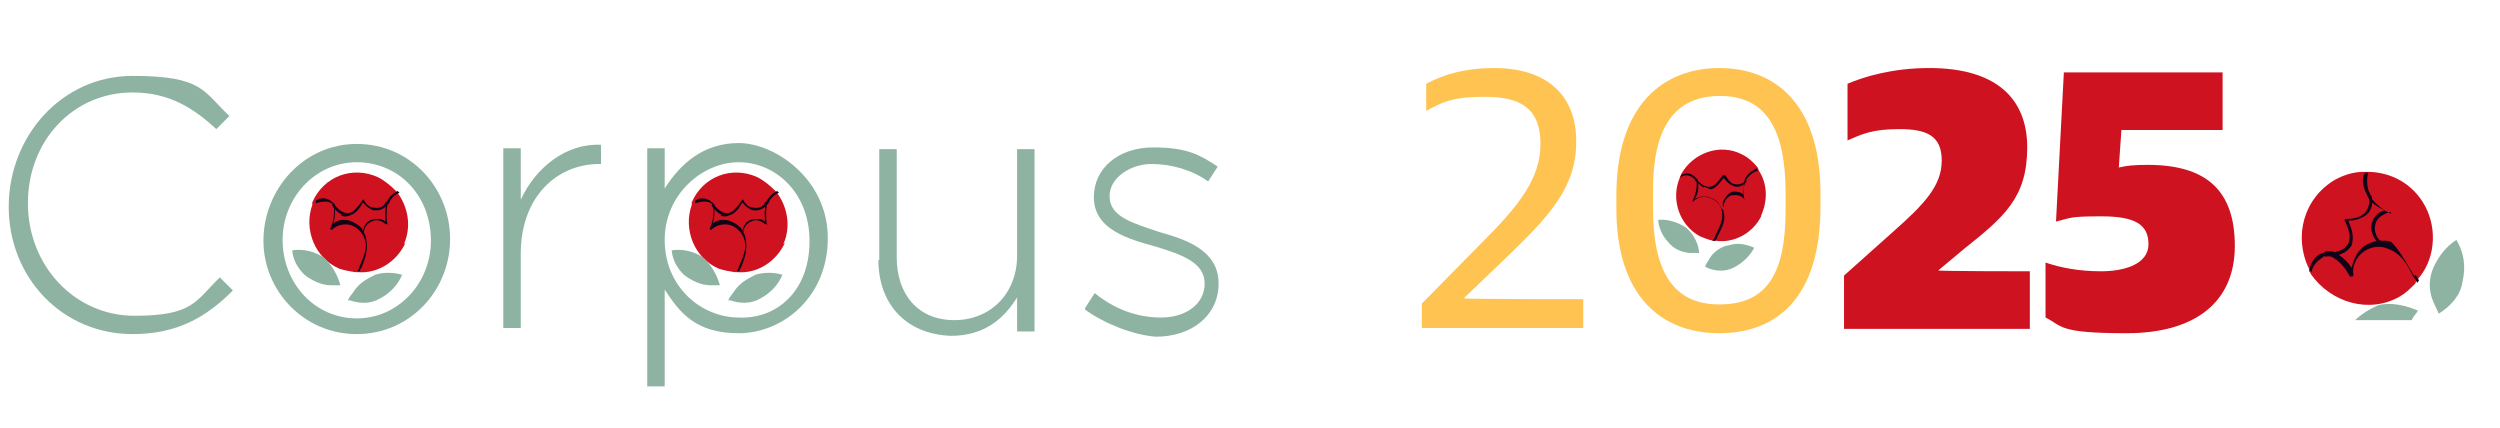 <?xml version="1.0" encoding="UTF-8"?>
<svg id="Capa_1" xmlns="http://www.w3.org/2000/svg" version="1.1" viewBox="0 0 286.6 49.1">
  <!-- Generator: Adobe Illustrator 29.5.1, SVG Export Plug-In . SVG Version: 2.1.0 Build 141)  -->
  <defs>
    <style>
      .st0 {
        fill: #120318;
      }

      .st1 {
        fill: #cf121f;
      }

      .st2 {
        fill: #ffc352;
      }

      .st3 {
        fill: #8fb3a2;
      }
    </style>
  </defs>
  <g>
    <g>
      <path class="st1" d="M201.9,24.8c-1,2-3.2,3.1-5.2,2.8h-.3c-.5-.1-1-.3-1.5-.5-2.4-1.3-3.4-4.3-2.3-6.8,0-.1.1-.1.1-.3h0c1.4-2.5,4.5-3.6,7-2.3.8.4,1.3.9,1.8,1.5,0,.1.1.1.1.3,1,1.5,1.1,3.4.3,5.2Z"/>
      <g>
        <path class="st0" d="M196.9,27.2c-.1.1-.1.3-.3.4h-.3c.1-.1.3-.3.3-.5.5-1,1-1.9.8-2.9-.1-.6-.6-1.3-1.4-1.5-.6-.3-1.4-.1-1.9.4h-.1c.3-.6.5-1.3.5-1.8v-.5h-.1q-.1-.3-.3-.4c-.5-.4-1.1-.4-1.5,0,0-.1.1-.1.1-.3h0c.5-.3,1.1-.3,1.5.1.1,0,.1.1.3.3h.1c0,.1,0,.3.1.3h0v.5h0c0,.6-.1,1-.4,1.5.5-.3,1.3-.4,1.8-.1.5.1.9.5,1.1.9.1.1.1.3.3.4.1.1.1.3.1.4.3.9-.3,1.9-.8,2.9Z"/>
        <path class="st0" d="M200.1,22.9h-.1c-.3-.5-.9-.6-1.5-.5-.5.1-.9.8-.9,1.3h-.1v-.4c.1-.5.5-1,1-1.3.5-.1,1,0,1.4.3v-1.1h0c0-.1.1-.3.1-.5s.1-.3.1-.3c.3-.5.8-.9,1.3-1.1,0,.1.1.1.1.3-.5.1-1,.5-1.3,1,0,.1-.1.1-.1.3h0c-.3.6-.3,1.4-.1,2,.1,0,.1.1.1.1Z"/>
        <path class="st0" d="M195.3,21.5c-.4-.3-.8-.6-1-1h0c0-.1.1-.1.1-.1.4.6,1,1.1,1.7,1,.6-.1,1-.8,1.4-1.3h.3c.3.5.6.9,1,1s1,0,1.3-.4c0,0,.1-.1.1,0h0s.1.1,0,.1c-.3.5-1,.8-1.5.5-.4-.1-.8-.5-1.1-.9-.4.5-.8,1.1-1.4,1.3-.1,0-.5-.1-.8-.3Z"/>
      </g>
    </g>
    <path class="st3" d="M194.7,29h-1c-1-.1-1.9-.5-2.5-1.3-.6-.6-1.1-1.7-1.1-2.5,1.1-.1,2.3.3,3.2.9.9.8,1.4,1.8,1.5,2.9Z"/>
    <path class="st3" d="M195.5,30.5c.1-.3.3-.5.5-.9.5-.8,1.4-1.4,2.3-1.5.9-.3,1.9-.1,2.8.3-.5,1-1.4,1.8-2.4,2.3-1,.5-2.2.4-3.2-.1Z"/>
  </g>
  <g>
    <g>
      <path class="st1" d="M278,23.6c1.5,2.8,1.1,6.3-.9,8.5,0,.2-.2.2-.2.4-.6.6-1.1,1.1-1.8,1.5-3.5,2-7.9.7-10.2-2.6,0-.2-.2-.2-.2-.4v-.2c-1.8-3.7-.6-8.1,3-10.2,1.1-.6,2.2-.9,3.3-.9h.4c2.6,0,5.2,1.3,6.6,3.9Z"/>
      <g>
        <path class="st0" d="M276.9,31.5c.2.2.2.4.4.6,0,.2-.2.2-.2.4,0-.2-.2-.6-.4-.7-.7-1.5-1.5-2.8-3-3.3-.9-.4-2-.2-2.8.4s-1.3,1.7-1.1,2.6c0,0,0,.2-.2.2h-.2c-.4-.7-.9-1.5-1.7-2-.2-.2-.4-.2-.6-.4h-.4c-.2,0-.4,0-.4.2-.7.4-1.3,1.1-1.3,1.8,0-.2-.2-.2-.2-.4v-.2c.2-.7.7-1.5,1.5-1.7.2,0,.2-.2.4-.2h.6c.2,0,.4.2.6.2l.2.2c.6.4,1.1.9,1.5,1.5.2-.9.6-1.8,1.3-2.4.6-.4,1.3-.7,2-.7h.6c.2,0,.4,0,.7.2.9.9,1.7,2.4,2.6,3.9Z"/>
        <path class="st0" d="M274.1,24.3h0c-.9.2-1.7.7-1.8,1.5-.2.7.2,1.7.9,2h0v.2h-.2c-.2,0-.2-.2-.4-.2-.6-.6-.9-1.5-.7-2.2s.7-1.3,1.5-1.5c-.6-.2-1.1-.6-1.5-.9h0c-.2-.2-.4-.4-.4-.6-.2-.2-.2-.4-.2-.4-.4-.7-.6-1.7-.2-2.4h.4c-.2.7-.2,1.7.2,2.4,0,.2.2.2.2.4v.2c.6.7,1.3,1.3,2.2,1.7q0-.4,0-.2Z"/>
        <path class="st0" d="M268.6,29c-.6.4-1.3.4-2,.4s-.2,0-.2-.2,0-.2.2-.2c.9,0,2.2-.2,2.6-1.1.4-.7,0-1.8-.4-2.6v-.2h.2c.9,0,1.5-.2,2-.6s.7-1.3.6-1.8v-.2h.2c.4.7,0,1.8-.6,2.2s-1.3.6-2,.6c.4.9.7,1.8.4,2.8-.2.4-.6.7-.9.9Z"/>
      </g>
    </g>
    <path class="st3" d="M277.2,35.6c-.2.4-.6.7-.7,1.1h-6.5c.7-.7,1.7-1.3,2.6-1.7,1.5-.4,3.1,0,4.6.6Z"/>
    <path class="st3" d="M279.6,36c-.2-.4-.4-.9-.6-1.3-.6-1.3-.6-2.8,0-4.1.6-1.3,1.5-2.4,2.6-3.1.9,1.5,1.1,3.1.7,4.8-.2,1.5-1.3,2.8-2.8,3.7Z"/>
  </g>
  <g>
    <g>
      <path class="st1" d="M150.5-54.4c.7,3.1-.6,6.3-3.1,7.9-.2,0-.2.2-.4.2-.7.4-1.5.7-2.2.9-3.9.9-7.9-1.5-9-5.4q0-.2-.2-.4v-.2c-.9-4.1,1.7-7.9,5.7-8.9,1.1-.2,2.4-.2,3.3,0h.4c2.8.7,5,3,5.5,5.7Z"/>
      <g>
        <path class="st0" d="M147.4-47.2c0,.2,0,.4.2.6-.2,0-.2.2-.4.2,0-.2,0-.6-.2-.7-.4-1.7-.7-3.1-1.8-3.9-.7-.6-2-.7-3-.4s-1.7,1.3-1.8,2.2c0,0,0,.2-.2.2,0,0-.2,0-.2-.2-.2-.9-.6-1.7-1.1-2.4-.2-.2-.4-.4-.6-.6h-.6c-.7,0-1.5.7-1.8,1.5q0-.2-.2-.4v-.2c.4-.7,1.1-1.1,1.8-1.3h.9c.2.2.4.2.4.4l.2.2c.4.6.7,1.1.9,1.8.4-.9.9-1.5,1.8-1.8.7-.2,1.3-.4,2-.2.2,0,.4.2.6.2.2.2.4.2.6.4,1.7,1.3,2,2.8,2.4,4.4Z"/>
        <path class="st0" d="M146.6-55l-.2.2c-.7-.2-1.7.2-2,.9-.4.6-.4,1.5.2,2.2h0v.2h-.2q-.2-.2-.2-.4c-.4-.7-.4-1.7,0-2.2s1.1-1.1,1.8-1.1c-.4-.4-.9-.9-1.1-1.3h0c-.2-.2-.2-.4-.4-.6,0-.2-.2-.4-.2-.6-.2-.9,0-1.8.4-2.4h.4c-.4.6-.6,1.5-.4,2.2v.6c.4.7.9,1.5,1.7,2.2.2,0,.4,0,.2,0Z"/>
        <path class="st0" d="M140.2-52c-.7.2-1.5,0-2-.2l-.2-.2.2-.2c.9.4,2.2.4,2.8-.4s.4-1.7.4-2.8v-.2h.2c.7.4,1.5.4,2,0,.6-.2,1.1-.9.9-1.7,0,0,0-.2.2-.2h0s.2,0,.2.2c.2.9-.4,1.7-1.1,2-.6.2-1.3.2-2,0,.2.9.2,2-.4,2.8-.4.6-.7.7-1.1.7Z"/>
      </g>
    </g>
    <path class="st3" d="M146.5-43.2c-.4.4-.7.6-1.1.9-1.1.7-2.6,1.1-4.1,1.1-1.5-.2-2.8-.7-3.7-1.8,1.1-1.1,2.8-1.8,4.4-2,1.8.2,3.3.9,4.4,1.8Z"/>
    <path class="st3" d="M148.9-42c-.2-.4-.2-.9-.2-1.5-.2-1.5.4-2.8,1.1-4.1.7-1.1,2-2,3.3-2.4.4,1.7.2,3.3-.6,4.8-.7,1.7-2,2.6-3.7,3.1Z"/>
  </g>
  <g>
    <g>
      <path class="st1" d="M46.5,27.8c-1,2.2-3.2,3.6-5.5,3.4-.1,0-.2,0-.3,0-.6-.1-1.2-.2-1.8-.4-2.8-1.2-4.1-4.5-3.1-7.3q0-.1,0-.3h0c1.3-3,4.6-4.2,7.5-2.9.8.4,1.5,1,2,1.5l.2.2c1.3,1.7,1.7,4,.8,6Z"/>
      <g>
        <path class="st0" d="M41.4,30.7c0,.1-.2.2-.1.4-.1,0-.2,0-.3,0,0-.1.2-.3.2-.5.5-1.2,1-2.2.6-3.2-.2-.7-.9-1.4-1.6-1.6s-1.6,0-2.1.5c0,0,0,.1-.2,0,0,0-.1,0,0-.2.3-.6.4-1.3.4-2,0-.2,0-.4,0-.6h-.1c-.1-.2-.2-.2-.2-.2-.4-.3-1.2-.2-1.8,0q0-.1,0-.3h0c.6-.4,1.2-.3,1.7,0l.2.2h.1c0,0,.1.2.1.2h.1c0,.3.1.4,0,.5v.2c0,.5,0,1-.2,1.5.6-.4,1.2-.5,1.9-.3.5.2.9.4,1.3.8.1,0,.1.3.3.4,0,.2.1.3.2.5.4,1.5,0,2.6-.5,3.8Z"/>
        <path class="st0" d="M44.4,25.7h-.2c-.4-.4-1.1-.6-1.6-.3-.5.2-.9.7-.9,1.4h0c0,.1-.1,0-.1,0q0-.2,0-.3c.1-.6.5-1.2,1-1.3s1.2-.2,1.6.2c0-.4-.1-1,0-1.3h0c0-.2,0-.3,0-.5,0-.1,0-.3.1-.4.3-.6.8-1.1,1.3-1.3l.2.2c-.5.2-1,.6-1.2,1.2l-.2.2h0c-.1.7-.1,1.4,0,2.2.1,0,.2.2.1,0Z"/>
        <path class="st0" d="M39.2,24.6c-.5-.2-.9-.7-1.1-1v-.2s.2,0,.2,0c.4.6,1.2,1.2,1.8,1s1-.8,1.5-1.5h0c0-.1.1,0,.1,0,.3.6.7.9,1.2.9.4.1,1.1,0,1.3-.6,0,0,0-.1.2,0h0s.1,0,0,.2c-.3.6-1,.8-1.6.7-.4-.1-.9-.5-1.2-.9-.3.6-.8,1.3-1.5,1.5-.5.2-.8.1-1,0Z"/>
      </g>
    </g>
    <path class="st3" d="M39,32.7c-.4,0-.7,0-1.1,0-1,0-2.1-.5-3-1.2-.8-.8-1.3-1.7-1.4-2.8,1.2-.2,2.5.1,3.6.8,1,.9,1.6,2.1,1.9,3.1Z"/>
    <path class="st3" d="M39.9,34.5c0-.3.3-.6.6-1,.6-1,1.5-1.5,2.5-2,.9-.3,2.1-.3,3.1,0-.5,1.2-1.4,2.1-2.5,2.7-1.2.7-2.4.6-3.6.2Z"/>
  </g>
  <g>
    <g>
      <path class="st1" d="M90,27.8c-1,2.2-3.2,3.6-5.5,3.4-.1,0-.2,0-.3,0-.6-.1-1.2-.2-1.8-.4-2.8-1.2-4.1-4.5-3.1-7.3q0-.1,0-.3h0c1.3-3,4.6-4.2,7.5-2.9.8.4,1.5,1,2,1.5l.2.2c1.3,1.7,1.7,4,.8,6Z"/>
      <g>
        <path class="st0" d="M84.9,30.7c0,.1-.2.2-.1.4-.1,0-.2,0-.3,0,0-.1.2-.3.2-.5.5-1.2,1-2.2.6-3.2-.2-.7-.9-1.4-1.6-1.6s-1.6,0-2.1.5c0,0,0,.1-.2,0,0,0-.1,0,0-.2.3-.6.4-1.3.4-2,0-.2,0-.4,0-.6h-.1c-.1-.2-.2-.2-.2-.2-.4-.3-1.2-.2-1.8,0q0-.1,0-.3h0c.6-.4,1.2-.3,1.7,0l.2.2h.1c0,0,.1.2.1.2h.1c0,.3.1.4,0,.5v.2c0,.5,0,1-.2,1.5.6-.4,1.2-.5,1.9-.3.5.2.9.4,1.3.8.1,0,.1.3.3.4,0,.2.1.3.2.5.4,1.5,0,2.6-.5,3.8Z"/>
        <path class="st0" d="M87.9,25.7h-.2c-.4-.4-1.1-.6-1.6-.3-.5.2-.9.7-.9,1.4h0c0,.1-.1,0-.1,0q0-.2,0-.3c.1-.6.5-1.2,1-1.3s1.2-.2,1.6.2c0-.4-.1-1,0-1.3h0c0-.2,0-.3,0-.5,0-.1,0-.3.1-.4.3-.6.8-1.1,1.3-1.3l.2.2c-.5.2-1,.6-1.2,1.2l-.2.2h0c-.1.7-.1,1.4,0,2.2.1,0,.2.2.1,0Z"/>
        <path class="st0" d="M82.7,24.6c-.5-.2-.9-.7-1.1-1v-.2s.2,0,.2,0c.4.6,1.2,1.2,1.8,1s1-.8,1.5-1.5h0c0-.1.1,0,.1,0,.3.6.7.9,1.2.9.4.1,1.1,0,1.3-.6,0,0,0-.1.2,0h0s.1,0,0,.2c-.3.6-1,.8-1.6.7-.4-.1-.9-.5-1.2-.9-.3.6-.8,1.3-1.5,1.5-.5.2-.8.1-1,0Z"/>
      </g>
    </g>
    <path class="st3" d="M82.5,32.7c-.4,0-.7,0-1.1,0-1,0-2.1-.5-3-1.2-.8-.8-1.3-1.7-1.4-2.8,1.2-.2,2.5.1,3.6.8,1,.9,1.6,2.1,1.9,3.1Z"/>
    <path class="st3" d="M83.5,34.5c0-.3.3-.6.6-1,.6-1,1.5-1.5,2.5-2,.9-.3,2.1-.3,3.1,0-.5,1.2-1.4,2.1-2.5,2.7-1.2.7-2.4.6-3.6.2Z"/>
  </g>
  <g>
    <path class="st3" d="M1,23.7h0c0-8.1,6.1-15,14.2-15s8.1,1.8,11.1,4.6l-1.5,1.5c-2.6-2.4-5.4-4.2-9.6-4.2-6.8,0-12,5.5-12,12.7h0c0,7.2,5.4,12.9,12.2,12.9s7-1.7,9.8-4.4l1.5,1.5c-3,3-6.3,5-11.5,5-8.1,0-14.2-6.5-14.2-14.6Z"/>
    <path class="st3" d="M30.2,27.6h0c0-5.9,4.6-11.1,10.7-11.1s10.7,5,10.7,10.9h0c0,5.9-4.6,10.9-10.7,10.9s-10.7-5-10.7-10.7ZM49.4,27.6h0c0-5.2-3.7-9-8.5-9s-8.5,4.1-8.5,8.9h0c0,5,3.7,9,8.5,9s8.5-4.1,8.5-8.9Z"/>
    <path class="st3" d="M57.7,17h2v5.9c1.7-3.7,5.2-6.5,9.2-6.3v2.2h-.2c-4.8,0-9,3.7-9,10.3v8.5h-2v-20.7Z"/>
    <path class="st3" d="M74.2,17h2v4.6c1.8-2.8,4.4-5.2,8.5-5.2s10.2,4.1,10.2,10.9h0c0,6.8-5.2,10.9-10.2,10.9s-6.8-2.4-8.5-5v11.1h-2v-27.3ZM92.8,27.6h0c0-5.5-3.9-9-8.1-9s-8.5,3.7-8.5,8.9h0c0,5.4,4.2,8.9,8.5,8.9,4.4.2,8.1-3.1,8.1-8.7Z"/>
    <path class="st3" d="M100.8,29.8v-12.7h2v12.4c0,4.2,2.4,7.2,6.6,7.2s7.2-3.1,7.2-7.4v-12.2h2v20.9h-2v-3.9c-1.5,2.4-3.7,4.4-7.6,4.4-5.2-.2-8.3-3.7-8.3-8.7Z"/>
    <path class="st3" d="M124.4,35.3l1.1-1.7c2.2,1.8,4.8,2.8,7.6,2.8s5-1.5,5-3.9h0c0-2.4-2.6-3.3-5.5-4.2-3.3-.9-7.2-2-7.2-5.7h0c0-3.3,2.8-5.7,6.8-5.7s5.4.9,7.4,2.2l-1.1,1.7c-1.8-1.3-4.2-2-6.5-2s-4.8,1.5-4.8,3.7h0c0,2.4,2.8,3.1,5.7,4.1,3.3.9,6.8,2.2,6.8,5.9h0c0,3.7-3.1,6.1-7.2,6.1-2.6-.2-5.9-1.5-8.1-3.1Z"/>
  </g>
  <g>
    <path class="st2" d="M163,34.8l6.9-7c4.2-4.2,6.7-7.3,6.7-11.3s-2.2-5.4-6.3-5.4-5,.7-6.8,1.6v-3.1c2.1-1.1,4.5-1.8,7.8-1.8,6,0,9.4,3.1,9.4,8.4s-3,8.5-8.2,13.5l-4.7,4.5h0c0,.1,13.7.1,13.7.1v3.3h-18.5v-2.8Z"/>
    <path class="st2" d="M185.3,23.9v-1.5c0-10.5,5.5-14.6,11.8-14.6s11.6,4,11.6,14.4v1.5c0,10.4-5,14.5-11.6,14.5s-11.8-4.2-11.8-14.3ZM204.7,24.2v-2.1c0-7.2-2.2-11.1-7.5-11.1s-7.7,3.7-7.7,10.8v2.1c0,7.2,2.3,11,7.6,11s7.6-3.3,7.6-10.8Z"/>
    <path class="st1" d="M211.5,31.5l5.6-5c3.5-3.1,5.5-5.2,5.5-8.1s-1.8-3.6-4.9-3.6-4.3.6-5.9,1.3v-6.5c1.9-.8,5.1-1.8,9.4-1.8,7.4,0,11.2,3.3,11.2,9.1s-2.7,8-7.2,11.6l-3,2.5h0c0,.1,10.5.1,10.5.1v6.6h-21.3v-6.1Z"/>
    <path class="st1" d="M234.5,36.3v-6.2c1.8.6,3.8,1,6.4,1s5.4-.8,5.4-3.1-1.6-3.2-5.4-3.2-3.5.2-5.2.6l.9-17.1h18.2v6.6h-11.6l-.3,4.3c.9-.2,1.7-.3,3.3-.3,6.7,0,10,2.9,10,9.3s-4.5,10-12.4,10-7.3-.8-9.3-1.8Z"/>
  </g>
</svg>
